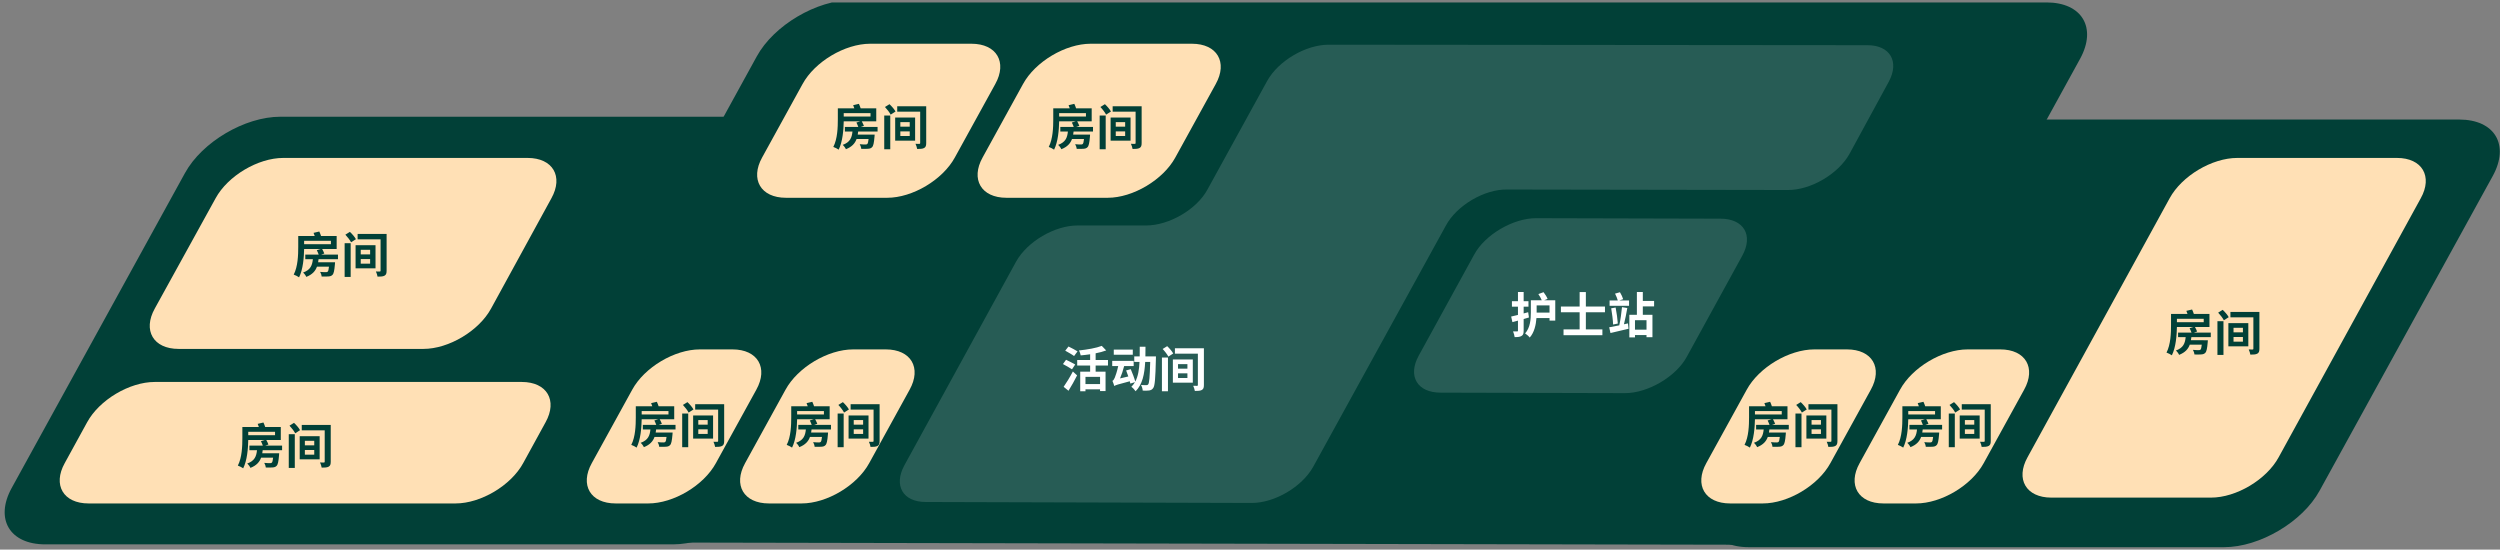 <svg width="514" height="113" viewBox="0 0 514 113" fill="none" xmlns="http://www.w3.org/2000/svg">
<rect x="0" y="0" width="514" height="113" fill="#808080" stroke="none"/>
<g clip-path="url(#clip0)">
<path d="M193.62 35.59C197.122 29.195 194.02 24 186.716 24H57.635C50.331 24 41.525 29.195 38.023 35.59L2.401 100.332C-1.101 106.726 2.001 111.921 9.305 111.921H138.386C145.69 111.921 154.496 106.726 157.998 100.332L193.62 35.59Z" fill="#014037"/>
<path d="M113.37 40.764C115.872 36.268 113.67 32.471 108.467 32.471H58.236C53.033 32.471 46.829 36.168 44.327 40.764L31.819 63.444C29.318 67.94 31.519 71.736 36.722 71.736H87.054C92.257 71.736 98.461 68.04 100.962 63.444L113.37 40.764Z" fill="#FFE0B5"/>
<path d="M112.169 86.823C114.671 82.327 112.47 78.53 107.266 78.53H31.819C26.616 78.53 20.412 82.227 17.911 86.823L13.308 95.215C10.806 99.711 13.008 103.508 18.211 103.508H93.658C98.861 103.508 105.065 99.811 107.567 95.215L112.169 86.823Z" fill="#FFE0B5"/>
<path d="M512.518 36.168C516.021 29.774 512.919 24.578 505.614 24.578H407.853C400.549 24.578 391.743 29.774 388.241 36.168L352.619 100.91C349.117 107.305 352.219 112.5 359.523 112.5H457.284C464.589 112.5 473.394 107.305 476.896 100.91L512.518 36.168Z" fill="#014037"/>
<path d="M427.666 12.089C431.168 5.695 428.066 0.5 420.761 0.5L175.209 0C167.904 0 159.099 5.195 155.596 11.59L107.066 99.911C103.564 106.305 106.666 111.5 113.971 111.5L359.523 112C366.828 112 375.633 106.805 379.136 100.41L427.666 12.089Z" fill="#014037"/>
<path d="M388.341 16.785C390.543 12.689 388.641 9.292 383.938 9.292L273.17 9.192C268.467 9.192 262.863 12.489 260.562 16.586L248.254 38.966C246.053 43.062 240.349 46.359 235.646 46.359H221.537C216.834 46.359 211.231 49.656 208.93 53.752L185.915 95.715C183.714 99.811 185.615 103.208 190.318 103.208L257.36 103.408C262.063 103.408 267.666 100.111 269.968 96.015L297.285 46.359C299.486 42.263 305.189 38.866 309.892 38.966L367.628 39.066C372.331 39.066 377.935 35.769 380.236 31.672L388.341 16.785Z" fill="white" fill-opacity="0.15"/>
<path d="M187.016 80.129C189.517 75.633 187.316 71.836 182.113 71.836H175.408C170.205 71.836 164.001 75.533 161.5 80.129L153.195 95.215C150.693 99.711 152.894 103.508 158.098 103.508H164.802C170.005 103.508 176.209 99.811 178.711 95.215L187.016 80.129Z" fill="#FFE0B5"/>
<path d="M155.496 80.129C157.998 75.633 155.796 71.836 150.593 71.836H143.889C138.686 71.836 132.482 75.533 129.98 80.129L121.675 95.215C119.174 99.711 121.375 103.508 126.578 103.508H133.282C138.486 103.508 144.689 99.811 147.191 95.215L155.496 80.129Z" fill="#FFE0B5"/>
<path d="M416.158 80.129C418.66 75.633 416.459 71.836 411.255 71.836H404.551C399.348 71.836 393.144 75.533 390.643 80.129L382.337 95.215C379.836 99.711 382.037 103.508 387.24 103.508H393.945C399.148 103.508 405.352 99.811 407.853 95.215L416.158 80.129Z" fill="#FFE0B5"/>
<path d="M384.639 80.129C387.14 75.633 384.939 71.836 379.736 71.836H373.032C367.828 71.836 361.625 75.533 359.123 80.129L350.818 95.215C348.316 99.711 350.518 103.508 355.721 103.508H362.425C367.628 103.508 373.832 99.811 376.334 95.215L384.639 80.129Z" fill="#FFE0B5"/>
<path d="M204.627 17.285C207.128 12.789 204.927 8.992 199.724 8.992H178.911C173.707 8.992 167.504 12.689 165.002 17.285L156.697 32.372C154.195 36.867 156.397 40.664 161.6 40.664H182.413C187.616 40.664 193.82 36.968 196.321 32.372L204.627 17.285Z" fill="#FFE0B5"/>
<path d="M249.955 17.285C252.457 12.789 250.255 8.992 245.052 8.992H224.239C219.036 8.992 212.832 12.689 210.33 17.285L202.025 32.372C199.524 36.867 201.725 40.664 206.928 40.664H227.741C232.944 40.664 239.148 36.968 241.65 32.372L249.955 17.285Z" fill="#FFE0B5"/>
<path d="M497.709 40.764C500.211 36.268 498.009 32.471 492.806 32.471H459.986C454.783 32.471 448.579 36.168 446.077 40.764L416.859 94.016C414.357 98.513 416.559 102.309 421.762 102.309H454.582C459.786 102.309 465.99 98.612 468.491 94.016L497.709 40.764Z" fill="#FFE0B5"/>
<path d="M358.222 52.553C360.524 48.357 358.523 44.96 353.72 44.96L315.796 44.86C311.093 44.86 305.289 48.257 303.088 52.354L291.681 73.135C289.38 77.331 291.381 80.728 296.184 80.728L334.107 80.828C338.81 80.828 344.614 77.431 346.815 73.335L358.222 52.553Z" fill="white" fill-opacity="0.15"/>
<path d="M314.193 64.191C313.893 64.281 313.573 64.361 313.263 64.441V63.051H314.253V61.921H313.263V60.041H312.093V61.921H310.853V63.051H312.093V64.751C311.573 64.881 311.093 64.991 310.693 65.081L310.953 66.231C311.313 66.131 311.683 66.031 312.093 65.921V67.971C312.093 68.101 312.053 68.141 311.933 68.141C311.803 68.151 311.443 68.151 311.083 68.141C311.233 68.471 311.373 68.991 311.413 69.311C312.073 69.311 312.533 69.271 312.843 69.061C313.173 68.871 313.263 68.551 313.263 67.981V65.591C313.633 65.491 314.003 65.381 314.353 65.271L314.193 64.191ZM315.933 64.271V62.791H318.583V64.271H315.933ZM317.493 61.731L318.183 61.451C318.033 61.061 317.693 60.491 317.353 60.071L316.283 60.461C316.553 60.851 316.833 61.341 316.983 61.731H314.743V64.271C314.743 65.601 314.633 67.341 313.563 68.551C313.833 68.711 314.333 69.151 314.513 69.401C315.453 68.351 315.793 66.781 315.893 65.401H318.583V65.921H319.763V61.731H317.493ZM329.983 64.201V63.021H326.053V60.051H324.773V63.021H320.923V64.201H324.773V67.731H321.463V68.921H329.453V67.731H326.053V64.201H329.983ZM333.883 66.671C334.133 65.721 334.383 64.421 334.573 63.331L333.483 63.151C333.383 64.291 333.153 65.871 332.923 66.891C332.133 67.051 331.413 67.201 330.853 67.291L331.113 68.471C332.163 68.231 333.543 67.911 334.833 67.591L334.713 66.491L333.883 66.671ZM331.263 63.391C331.443 64.441 331.623 65.821 331.653 66.721L332.623 66.521C332.563 65.611 332.383 64.281 332.173 63.231L331.263 63.391ZM333.723 61.511C333.603 61.121 333.343 60.521 333.063 60.081L332.053 60.371C332.273 60.801 332.513 61.371 332.623 61.781H330.933V62.871H334.933V61.781H332.913L333.723 61.511ZM338.523 67.781H336.153V65.831H338.523V67.781ZM340.083 63.001V61.871H337.763V60.031H336.543V64.721H334.993V69.371H336.153V68.891H338.523V69.331H339.743V64.721H337.763V63.001H340.083Z" fill="white"/>
<path d="M221.542 72.24C221.112 71.96 220.242 71.52 219.682 71.24L219.012 72.1C219.592 72.43 220.442 72.9 220.832 73.2L221.542 72.24ZM221.062 74.94C220.622 74.67 219.732 74.24 219.182 73.97L218.542 74.85C219.132 75.17 219.992 75.64 220.402 75.93L221.062 74.94ZM219.682 80.34C220.292 79.37 220.922 78.23 221.452 77.18L220.582 76.38C219.982 77.54 219.212 78.78 218.682 79.53L219.682 80.34ZM226.172 78.96H223.172V77.49H226.172V78.96ZM227.802 75.15V74.01H225.262V72.64C226.042 72.49 226.792 72.29 227.432 72.05L226.522 71.11C225.422 71.55 223.542 71.88 221.842 72.05C221.982 72.32 222.142 72.78 222.192 73.07C222.812 73.01 223.482 72.94 224.132 72.84V74.01H221.472V75.15H224.132V76.41H222.092V80.45H223.172V80.04H226.172V80.4H227.302V76.41H225.262V75.15H227.802ZM232.902 71.88H228.992V72.93H232.902V71.88ZM235.492 73.27C235.502 72.63 235.512 71.97 235.512 71.29H234.332C234.332 71.97 234.332 72.64 234.322 73.27H233.202V74.41H234.282C234.212 75.99 233.992 77.37 233.412 78.46C233.232 77.77 232.832 76.71 232.482 75.9L231.532 76.16C231.682 76.54 231.832 76.97 231.982 77.4L230.282 77.8C230.612 77.02 230.912 76.12 231.122 75.27H233.082V74.19H228.672V75.27H229.902C229.682 76.33 229.332 77.34 229.202 77.64C229.042 78 228.902 78.23 228.712 78.3C228.852 78.59 229.032 79.13 229.092 79.36C229.382 79.18 229.812 79.03 232.282 78.39C232.332 78.56 232.372 78.73 232.402 78.86L233.352 78.57C233.142 78.91 232.892 79.24 232.602 79.53C232.892 79.72 233.292 80.14 233.482 80.44C234.892 79.04 235.312 76.92 235.452 74.41H236.482C236.392 77.54 236.292 78.74 236.072 79.02C235.972 79.16 235.872 79.19 235.702 79.19C235.492 79.19 235.062 79.19 234.592 79.15C234.792 79.48 234.922 79.97 234.942 80.31C235.462 80.33 235.972 80.33 236.282 80.28C236.642 80.21 236.872 80.11 237.112 79.76C237.442 79.3 237.552 77.84 237.652 73.81C237.652 73.66 237.662 73.27 237.662 73.27H235.492ZM238.892 80.44H240.132V73.51H238.892V80.44ZM239.042 71.75C239.492 72.22 240.002 72.89 240.212 73.32L241.212 72.68C240.982 72.23 240.442 71.61 239.972 71.17L239.042 71.75ZM242.202 76.76H244.132V77.71H242.202V76.76ZM242.202 74.86H244.132V75.8H242.202V74.86ZM241.142 78.67H245.242V73.91H241.142V78.67ZM247.522 71.6H241.562V72.71H246.282V79.15C246.282 79.28 246.252 79.33 246.122 79.33C246.002 79.33 245.642 79.34 245.322 79.32C245.462 79.61 245.612 80.07 245.662 80.38C246.282 80.38 246.762 80.36 247.092 80.18C247.422 79.99 247.522 79.72 247.522 79.16V71.6Z" fill="white"/>
<path d="M68.037 49.508V50.208H62.527V49.508H68.037ZM69.487 53.288V52.348H66.017L66.677 52.128C66.587 51.868 66.407 51.508 66.237 51.198H69.217V48.518H66.007C65.917 48.218 65.777 47.878 65.647 47.598L64.467 47.878C64.547 48.058 64.627 48.288 64.707 48.518H61.317V50.788C61.317 52.398 61.247 54.818 60.387 56.458C60.697 56.558 61.237 56.838 61.487 57.018C62.307 55.378 62.497 52.928 62.527 51.198H65.927L65.137 51.438C65.267 51.718 65.437 52.078 65.527 52.348H62.767V53.288H64.327C64.197 54.528 63.867 55.478 62.317 56.038C62.557 56.238 62.867 56.648 62.977 56.928C64.217 56.438 64.847 55.728 65.167 54.828H67.637C67.577 55.448 67.487 55.758 67.367 55.858C67.277 55.938 67.177 55.958 66.997 55.958C66.797 55.958 66.307 55.948 65.817 55.898C65.977 56.158 66.107 56.548 66.127 56.848C66.677 56.868 67.227 56.868 67.517 56.838C67.857 56.818 68.137 56.748 68.347 56.518C68.617 56.268 68.747 55.658 68.857 54.348C68.877 54.208 68.887 53.928 68.887 53.928H67.997V53.918H65.407C65.447 53.708 65.467 53.508 65.497 53.288H69.487ZM70.857 56.938H72.097V50.008H70.857V56.938ZM71.007 48.248C71.457 48.718 71.967 49.388 72.177 49.818L73.177 49.178C72.947 48.728 72.407 48.108 71.937 47.668L71.007 48.248ZM74.167 53.258H76.097V54.208H74.167V53.258ZM74.167 51.358H76.097V52.298H74.167V51.358ZM73.107 55.168H77.207V50.408H73.107V55.168ZM79.487 48.098H73.527V49.208H78.247V55.648C78.247 55.778 78.217 55.828 78.087 55.828C77.967 55.828 77.607 55.838 77.287 55.818C77.427 56.108 77.577 56.568 77.627 56.878C78.247 56.878 78.727 56.858 79.057 56.678C79.387 56.488 79.487 56.218 79.487 55.658V48.098Z" fill="#014037"/>
<path d="M56.55 88.776V89.476H51.04V88.776H56.55ZM58 92.556V91.616H54.53L55.19 91.396C55.1 91.136 54.92 90.776 54.75 90.466H57.73V87.786H54.52C54.43 87.486 54.29 87.146 54.16 86.866L52.98 87.146C53.06 87.326 53.14 87.556 53.22 87.786H49.83V90.056C49.83 91.666 49.76 94.086 48.9 95.726C49.21 95.826 49.75 96.106 50 96.286C50.82 94.646 51.01 92.196 51.04 90.466H54.44L53.65 90.706C53.78 90.986 53.95 91.346 54.04 91.616H51.28V92.556H52.84C52.71 93.796 52.38 94.746 50.83 95.306C51.07 95.506 51.38 95.916 51.49 96.196C52.73 95.706 53.36 94.996 53.68 94.096H56.15C56.09 94.716 56 95.026 55.88 95.126C55.79 95.206 55.69 95.226 55.51 95.226C55.31 95.226 54.82 95.216 54.33 95.166C54.49 95.426 54.62 95.816 54.64 96.116C55.19 96.136 55.74 96.136 56.03 96.106C56.37 96.086 56.65 96.016 56.86 95.786C57.13 95.536 57.26 94.926 57.37 93.616C57.39 93.476 57.4 93.196 57.4 93.196H56.51V93.186H53.92C53.96 92.976 53.98 92.776 54.01 92.556H58ZM59.37 96.206H60.61V89.276H59.37V96.206ZM59.52 87.516C59.97 87.986 60.48 88.656 60.69 89.086L61.69 88.446C61.46 87.996 60.92 87.376 60.45 86.936L59.52 87.516ZM62.68 92.526H64.61V93.476H62.68V92.526ZM62.68 90.626H64.61V91.566H62.68V90.626ZM61.62 94.436H65.72V89.676H61.62V94.436ZM68 87.366H62.04V88.476H66.76V94.916C66.76 95.046 66.73 95.096 66.6 95.096C66.48 95.096 66.12 95.106 65.8 95.086C65.94 95.376 66.09 95.836 66.14 96.146C66.76 96.146 67.24 96.126 67.57 95.946C67.9 95.756 68 95.486 68 94.926V87.366Z" fill="#014037"/>
<path d="M178.979 23.259V23.959H173.469V23.259H178.979ZM180.429 27.039V26.099H176.959L177.619 25.879C177.529 25.619 177.349 25.259 177.179 24.949H180.159V22.269H176.949C176.859 21.969 176.719 21.629 176.589 21.349L175.409 21.629C175.489 21.809 175.569 22.039 175.649 22.269H172.259V24.539C172.259 26.149 172.189 28.569 171.329 30.209C171.639 30.309 172.179 30.589 172.429 30.769C173.249 29.129 173.439 26.679 173.469 24.949H176.869L176.079 25.189C176.209 25.469 176.379 25.829 176.469 26.099H173.709V27.039H175.269C175.139 28.279 174.809 29.229 173.259 29.789C173.499 29.989 173.809 30.399 173.919 30.679C175.159 30.189 175.789 29.479 176.109 28.579H178.579C178.519 29.199 178.429 29.509 178.309 29.609C178.219 29.689 178.119 29.709 177.939 29.709C177.739 29.709 177.249 29.699 176.759 29.649C176.919 29.909 177.049 30.299 177.069 30.599C177.619 30.619 178.169 30.619 178.459 30.589C178.799 30.569 179.079 30.499 179.289 30.269C179.559 30.019 179.689 29.409 179.799 28.099C179.819 27.959 179.829 27.679 179.829 27.679H178.939V27.669H176.349C176.389 27.459 176.409 27.259 176.439 27.039H180.429ZM181.799 30.689H183.039V23.759H181.799V30.689ZM181.949 21.999C182.399 22.469 182.909 23.139 183.119 23.569L184.119 22.929C183.889 22.479 183.349 21.859 182.879 21.419L181.949 21.999ZM185.109 27.009H187.039V27.959H185.109V27.009ZM185.109 25.109H187.039V26.049H185.109V25.109ZM184.049 28.919H188.149V24.159H184.049V28.919ZM190.429 21.849H184.469V22.959H189.189V29.399C189.189 29.529 189.159 29.579 189.029 29.579C188.909 29.579 188.549 29.589 188.229 29.569C188.369 29.859 188.519 30.319 188.569 30.629C189.189 30.629 189.669 30.609 189.999 30.429C190.329 30.239 190.429 29.969 190.429 29.409V21.849Z" fill="#014037"/>
<path d="M223.271 23.259V23.959H217.761V23.259H223.271ZM224.721 27.039V26.099H221.251L221.911 25.879C221.821 25.619 221.641 25.259 221.471 24.949H224.451V22.269H221.241C221.151 21.969 221.011 21.629 220.881 21.349L219.701 21.629C219.781 21.809 219.861 22.039 219.941 22.269H216.551V24.539C216.551 26.149 216.481 28.569 215.621 30.209C215.931 30.309 216.471 30.589 216.721 30.769C217.541 29.129 217.731 26.679 217.761 24.949H221.161L220.371 25.189C220.501 25.469 220.671 25.829 220.761 26.099H218.001V27.039H219.561C219.431 28.279 219.101 29.229 217.551 29.789C217.791 29.989 218.101 30.399 218.211 30.679C219.451 30.189 220.081 29.479 220.401 28.579H222.871C222.811 29.199 222.721 29.509 222.601 29.609C222.511 29.689 222.411 29.709 222.231 29.709C222.031 29.709 221.541 29.699 221.051 29.649C221.211 29.909 221.341 30.299 221.361 30.599C221.911 30.619 222.461 30.619 222.751 30.589C223.091 30.569 223.371 30.499 223.581 30.269C223.851 30.019 223.981 29.409 224.091 28.099C224.111 27.959 224.121 27.679 224.121 27.679H223.231V27.669H220.641C220.681 27.459 220.701 27.259 220.731 27.039H224.721ZM226.091 30.689H227.331V23.759H226.091V30.689ZM226.241 21.999C226.691 22.469 227.201 23.139 227.411 23.569L228.411 22.929C228.181 22.479 227.641 21.859 227.171 21.419L226.241 21.999ZM229.401 27.009H231.331V27.959H229.401V27.009ZM229.401 25.109H231.331V26.049H229.401V25.109ZM228.341 28.919H232.441V24.159H228.341V28.919ZM234.721 21.849H228.761V22.959H233.481V29.399C233.481 29.529 233.451 29.579 233.321 29.579C233.201 29.579 232.841 29.589 232.521 29.569C232.661 29.859 232.811 30.319 232.861 30.629C233.481 30.629 233.961 30.609 234.291 30.429C234.621 30.239 234.721 29.969 234.721 29.409V21.849Z" fill="#014037"/>
<path d="M453.084 65.541V66.241H447.574V65.541H453.084ZM454.534 69.321V68.381H451.064L451.724 68.161C451.634 67.901 451.454 67.541 451.284 67.231H454.264V64.551H451.054C450.964 64.251 450.824 63.911 450.694 63.631L449.514 63.911C449.594 64.091 449.674 64.321 449.754 64.551H446.364V66.821C446.364 68.431 446.294 70.851 445.434 72.491C445.744 72.591 446.284 72.871 446.534 73.051C447.354 71.411 447.544 68.961 447.574 67.231H450.974L450.184 67.471C450.314 67.751 450.484 68.111 450.574 68.381H447.814V69.321H449.374C449.244 70.561 448.914 71.511 447.364 72.071C447.604 72.271 447.914 72.681 448.024 72.961C449.264 72.471 449.894 71.761 450.214 70.861H452.684C452.624 71.481 452.534 71.791 452.414 71.891C452.324 71.971 452.224 71.991 452.044 71.991C451.844 71.991 451.354 71.981 450.864 71.931C451.024 72.191 451.154 72.581 451.174 72.881C451.724 72.901 452.274 72.901 452.564 72.871C452.904 72.851 453.184 72.781 453.394 72.551C453.664 72.301 453.794 71.691 453.904 70.381C453.924 70.241 453.934 69.961 453.934 69.961H453.044V69.951H450.454C450.494 69.741 450.514 69.541 450.544 69.321H454.534ZM455.904 72.971H457.144V66.041H455.904V72.971ZM456.054 64.281C456.504 64.751 457.014 65.421 457.224 65.851L458.224 65.211C457.994 64.761 457.454 64.141 456.984 63.701L456.054 64.281ZM459.214 69.291H461.144V70.241H459.214V69.291ZM459.214 67.391H461.144V68.331H459.214V67.391ZM458.154 71.201H462.254V66.441H458.154V71.201ZM464.534 64.131H458.574V65.241H463.294V71.681C463.294 71.811 463.264 71.861 463.134 71.861C463.014 71.861 462.654 71.871 462.334 71.851C462.474 72.141 462.624 72.601 462.674 72.911C463.294 72.911 463.774 72.891 464.104 72.711C464.434 72.521 464.534 72.251 464.534 71.691V64.131Z" fill="#014037"/>
<path d="M137.439 84.516V85.216H131.929V84.516H137.439ZM138.889 88.296V87.356H135.419L136.079 87.136C135.989 86.876 135.809 86.516 135.639 86.206H138.619V83.526H135.409C135.319 83.226 135.179 82.886 135.049 82.606L133.869 82.886C133.949 83.066 134.029 83.296 134.109 83.526H130.719V85.796C130.719 87.406 130.649 89.826 129.789 91.466C130.099 91.566 130.639 91.846 130.889 92.026C131.709 90.386 131.899 87.936 131.929 86.206H135.329L134.539 86.446C134.669 86.726 134.839 87.086 134.929 87.356H132.169V88.296H133.729C133.599 89.536 133.269 90.486 131.719 91.046C131.959 91.246 132.269 91.656 132.379 91.936C133.619 91.446 134.249 90.736 134.569 89.836H137.039C136.979 90.456 136.889 90.766 136.769 90.866C136.679 90.946 136.579 90.966 136.399 90.966C136.199 90.966 135.709 90.956 135.219 90.906C135.379 91.166 135.509 91.556 135.529 91.856C136.079 91.876 136.629 91.876 136.919 91.846C137.259 91.826 137.539 91.756 137.749 91.526C138.019 91.276 138.149 90.666 138.259 89.356C138.279 89.216 138.289 88.936 138.289 88.936H137.399V88.926H134.809C134.849 88.716 134.869 88.516 134.899 88.296H138.889ZM140.259 91.946H141.499V85.016H140.259V91.946ZM140.409 83.256C140.859 83.726 141.369 84.396 141.579 84.826L142.579 84.186C142.349 83.736 141.809 83.116 141.339 82.676L140.409 83.256ZM143.569 88.266H145.499V89.216H143.569V88.266ZM143.569 86.366H145.499V87.306H143.569V86.366ZM142.509 90.176H146.609V85.416H142.509V90.176ZM148.889 83.106H142.929V84.216H147.649V90.656C147.649 90.786 147.619 90.836 147.489 90.836C147.369 90.836 147.009 90.846 146.689 90.826C146.829 91.116 146.979 91.576 147.029 91.886C147.649 91.886 148.129 91.866 148.459 91.686C148.789 91.496 148.889 91.226 148.889 90.666V83.106Z" fill="#014037"/>
<path d="M169.398 84.516V85.216H163.888V84.516H169.398ZM170.848 88.296V87.356H167.378L168.038 87.136C167.948 86.876 167.768 86.516 167.598 86.206H170.578V83.526H167.368C167.278 83.226 167.138 82.886 167.008 82.606L165.828 82.886C165.908 83.066 165.988 83.296 166.068 83.526H162.678V85.796C162.678 87.406 162.608 89.826 161.748 91.466C162.058 91.566 162.598 91.846 162.848 92.026C163.668 90.386 163.858 87.936 163.888 86.206H167.288L166.498 86.446C166.628 86.726 166.798 87.086 166.888 87.356H164.128V88.296H165.688C165.558 89.536 165.228 90.486 163.678 91.046C163.918 91.246 164.228 91.656 164.338 91.936C165.578 91.446 166.208 90.736 166.528 89.836H168.998C168.938 90.456 168.848 90.766 168.728 90.866C168.638 90.946 168.538 90.966 168.358 90.966C168.158 90.966 167.668 90.956 167.178 90.906C167.338 91.166 167.468 91.556 167.488 91.856C168.038 91.876 168.588 91.876 168.878 91.846C169.218 91.826 169.498 91.756 169.708 91.526C169.978 91.276 170.108 90.666 170.218 89.356C170.238 89.216 170.248 88.936 170.248 88.936H169.358V88.926H166.768C166.808 88.716 166.828 88.516 166.858 88.296H170.848ZM172.218 91.946H173.458V85.016H172.218V91.946ZM172.368 83.256C172.818 83.726 173.328 84.396 173.538 84.826L174.538 84.186C174.308 83.736 173.768 83.116 173.298 82.676L172.368 83.256ZM175.528 88.266H177.458V89.216H175.528V88.266ZM175.528 86.366H177.458V87.306H175.528V86.366ZM174.468 90.176H178.568V85.416H174.468V90.176ZM180.848 83.106H174.888V84.216H179.608V90.656C179.608 90.786 179.578 90.836 179.448 90.836C179.328 90.836 178.968 90.846 178.648 90.826C178.788 91.116 178.938 91.576 178.988 91.886C179.608 91.886 180.088 91.866 180.418 91.686C180.748 91.496 180.848 91.226 180.848 90.666V83.106Z" fill="#014037"/>
<path d="M366.326 84.516V85.216H360.816V84.516H366.326ZM367.776 88.296V87.356H364.306L364.966 87.136C364.876 86.876 364.696 86.516 364.526 86.206H367.506V83.526H364.296C364.206 83.226 364.066 82.886 363.936 82.606L362.756 82.886C362.836 83.066 362.916 83.296 362.996 83.526H359.606V85.796C359.606 87.406 359.536 89.826 358.676 91.466C358.986 91.566 359.526 91.846 359.776 92.026C360.596 90.386 360.786 87.936 360.816 86.206H364.216L363.426 86.446C363.556 86.726 363.726 87.086 363.816 87.356H361.056V88.296H362.616C362.486 89.536 362.156 90.486 360.606 91.046C360.846 91.246 361.156 91.656 361.266 91.936C362.506 91.446 363.136 90.736 363.456 89.836H365.926C365.866 90.456 365.776 90.766 365.656 90.866C365.566 90.946 365.466 90.966 365.286 90.966C365.086 90.966 364.596 90.956 364.106 90.906C364.266 91.166 364.396 91.556 364.416 91.856C364.966 91.876 365.516 91.876 365.806 91.846C366.146 91.826 366.426 91.756 366.636 91.526C366.906 91.276 367.036 90.666 367.146 89.356C367.166 89.216 367.176 88.936 367.176 88.936H366.286V88.926H363.696C363.736 88.716 363.756 88.516 363.786 88.296H367.776ZM369.146 91.946H370.386V85.016H369.146V91.946ZM369.296 83.256C369.746 83.726 370.256 84.396 370.466 84.826L371.466 84.186C371.236 83.736 370.696 83.116 370.226 82.676L369.296 83.256ZM372.456 88.266H374.386V89.216H372.456V88.266ZM372.456 86.366H374.386V87.306H372.456V86.366ZM371.396 90.176H375.496V85.416H371.396V90.176ZM377.776 83.106H371.816V84.216H376.536V90.656C376.536 90.786 376.506 90.836 376.376 90.836C376.256 90.836 375.896 90.846 375.576 90.826C375.716 91.116 375.866 91.576 375.916 91.886C376.536 91.886 377.016 91.866 377.346 91.686C377.676 91.496 377.776 91.226 377.776 90.666V83.106Z" fill="#014037"/>
<path d="M397.849 84.516V85.216H392.339V84.516H397.849ZM399.299 88.296V87.356H395.829L396.489 87.136C396.399 86.876 396.219 86.516 396.049 86.206H399.029V83.526H395.819C395.729 83.226 395.589 82.886 395.459 82.606L394.279 82.886C394.359 83.066 394.439 83.296 394.519 83.526H391.129V85.796C391.129 87.406 391.059 89.826 390.199 91.466C390.509 91.566 391.049 91.846 391.299 92.026C392.119 90.386 392.309 87.936 392.339 86.206H395.739L394.949 86.446C395.079 86.726 395.249 87.086 395.339 87.356H392.579V88.296H394.139C394.009 89.536 393.679 90.486 392.129 91.046C392.369 91.246 392.679 91.656 392.789 91.936C394.029 91.446 394.659 90.736 394.979 89.836H397.449C397.389 90.456 397.299 90.766 397.179 90.866C397.089 90.946 396.989 90.966 396.809 90.966C396.609 90.966 396.119 90.956 395.629 90.906C395.789 91.166 395.919 91.556 395.939 91.856C396.489 91.876 397.039 91.876 397.329 91.846C397.669 91.826 397.949 91.756 398.159 91.526C398.429 91.276 398.559 90.666 398.669 89.356C398.689 89.216 398.699 88.936 398.699 88.936H397.809V88.926H395.219C395.259 88.716 395.279 88.516 395.309 88.296H399.299ZM400.669 91.946H401.909V85.016H400.669V91.946ZM400.819 83.256C401.269 83.726 401.779 84.396 401.989 84.826L402.989 84.186C402.759 83.736 402.219 83.116 401.749 82.676L400.819 83.256ZM403.979 88.266H405.909V89.216H403.979V88.266ZM403.979 86.366H405.909V87.306H403.979V86.366ZM402.919 90.176H407.019V85.416H402.919V90.176ZM409.299 83.106H403.339V84.216H408.059V90.656C408.059 90.786 408.029 90.836 407.899 90.836C407.779 90.836 407.419 90.846 407.099 90.826C407.239 91.116 407.389 91.576 407.439 91.886C408.059 91.886 408.539 91.866 408.869 91.686C409.199 91.496 409.299 91.226 409.299 90.666V83.106Z" fill="#014037"/>
</g>
<defs>
<clipPath id="clip0">
<rect width="513" height="112" fill="white" transform="translate(0.96 0.5)"/>
</clipPath>
</defs>
</svg>
